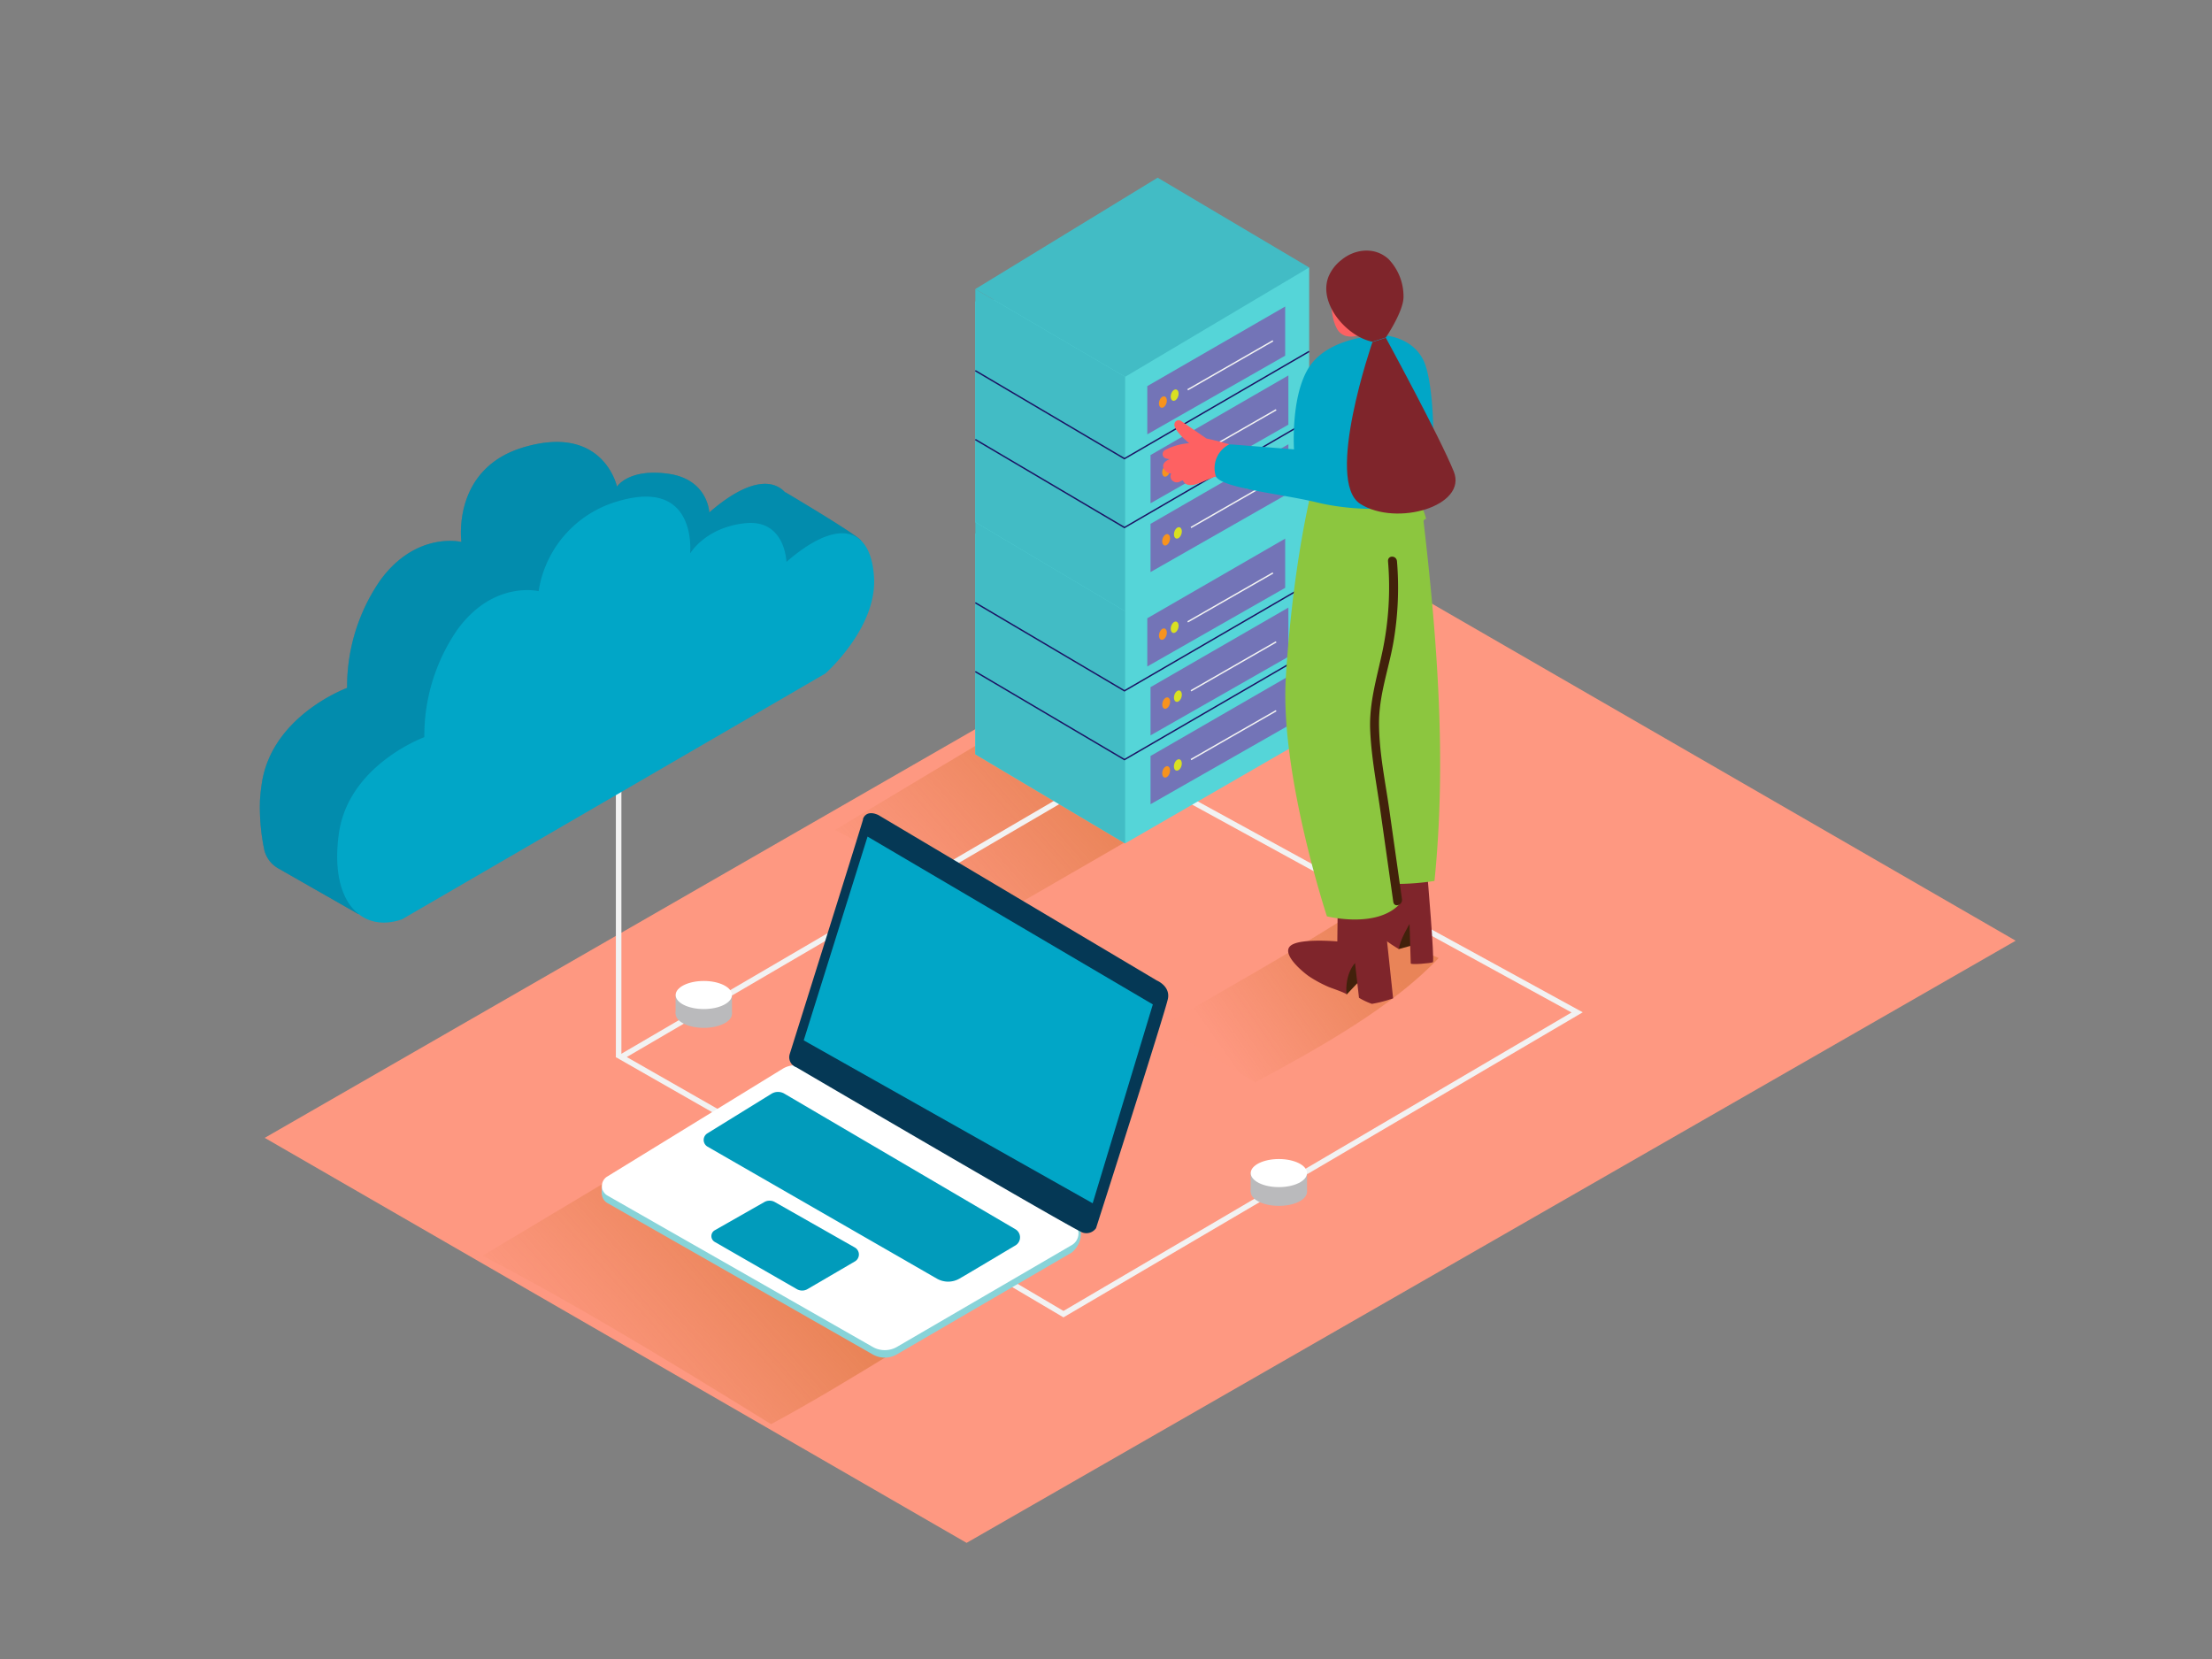 ﻿                     <svg id="Layer_1" data-name="Layer 1" xmlns="http://www.w3.org/2000/svg" xmlns:xlink="http://www.w3.org/1999/xlink" viewBox="0 0 400 300"><rect x="0" y="0" width="400" height="300" fill="#808080" stroke="none"/><defs><linearGradient id="linear-gradient" x1="162.34" y1="167.04" x2="194.27" y2="138.79" gradientUnits="userSpaceOnUse"><stop offset="0" stop-color="#bf5a00" stop-opacity="0.03"></stop><stop offset="0.84" stop-color="#bf5a00" stop-opacity="0.84"></stop><stop offset="1" stop-color="#bf5a00"></stop></linearGradient><linearGradient id="linear-gradient-2" x1="221.25" y1="189.95" x2="248.6" y2="170.72" xlink:href="#linear-gradient"></linearGradient><linearGradient id="linear-gradient-3" x1="107.45" y1="254.01" x2="139.38" y2="225.76" xlink:href="#linear-gradient"></linearGradient></defs><title>81-90</title><path d="M47.87,205.76,174.79,279,364.5,170.11,237.42,96.74Z" fill="#fe9881"></path><path d="M222.48,140.83l-29.15-16.12L151,150.08c9.27,4.86,18.26,9.95,28.53,16.06C193.87,157.74,208.41,149.67,222.48,140.83Z" opacity="0.32" fill="url(#linear-gradient)"></path><path d="M243.51,165.85c-10.89,6.88-22.15,13.15-33.28,19.65,5.05,3,10.53,6.38,16.74,10.22,11.59-6.24,24.73-13.55,33.19-22.48Z" opacity="0.32" fill="url(#linear-gradient-2)"></path><path d="M139.43,257.53c15-8.07,29.21-17.77,44.08-26l-53.9-29.8L87.28,227.07C102.95,235.28,117.76,244.12,139.43,257.53Z" opacity="0.32" fill="url(#linear-gradient-3)"></path><polygon points="149.23 212.22 112.34 191.15 203.09 138.09 285.2 183.07 192.31 237.64 149.23 212.22" fill="none" stroke="#f2f2f2" stroke-miterlimit="10"></polygon><polyline points="108.81 214.25 108.8 215.88 109.62 216.89" fill="#adcee1"></polyline><path d="M141.5,194.63l-31.76,19.51a2,2,0,0,0,.05,3.38l48,27.39a4.4,4.4,0,0,0,4.4,0l31.61-18.41c2.3-1.87,2.14-5.42,0-5.58l-47.69-26.33A4.47,4.47,0,0,0,141.5,194.63Z" fill="#88d3d8"></path><path d="M141.51,193.28l-31.76,19.51a2,2,0,0,0,.05,3.38l48,27.39a4.4,4.4,0,0,0,4.4,0l31.61-18.41a2.44,2.44,0,0,0,0-4.22l-47.69-27.68A4.47,4.47,0,0,0,141.51,193.28Z" fill="#fff"></path><path d="M142.81,190.6s13.33-42.41,13.25-42.41.42-1.89,2.77-.81l50.37,29.93s2.44,1,2,3.28-13,41.5-13,41.5a2.13,2.13,0,0,1-2.39.81C194.19,222.41,144,193,144,193A1.93,1.93,0,0,1,142.81,190.6Z" fill="#053855"></path><polygon points="156.88 151.28 208.47 181.63 197.59 217.59 145.34 188.13 156.88 151.28" fill="#01a6c7"></polygon><path d="M139.54,197.77l-11.61,7.17a1.4,1.4,0,0,0,0,2.4l41.48,23.87a4.09,4.09,0,0,0,4.09,0c2.68-1.55,7.29-4.33,10.12-6a1.7,1.7,0,0,0,0-2.92l-41.75-24.5A2.26,2.26,0,0,0,139.54,197.77Z" fill="#01a6c7"></path><path d="M140.09,217.36l14.49,8.23a1.45,1.45,0,0,1,0,2.52l-8.56,5a1.93,1.93,0,0,1-1.93,0l-14.83-8.53a1.21,1.21,0,0,1,0-2.11l8.91-5.07A1.93,1.93,0,0,1,140.09,217.36Z" fill="#01a6c7"></path><path d="M139.54,197.77l-11.61,7.17a1.4,1.4,0,0,0,0,2.4l41.48,23.87a4.09,4.09,0,0,0,4.09,0c2.68-1.55,7.29-4.33,10.12-6a1.7,1.7,0,0,0,0-2.92l-41.75-24.5A2.26,2.26,0,0,0,139.54,197.77Z" fill="#053855" opacity="0.1"></path><path d="M140.09,217.36l14.49,8.23a1.45,1.45,0,0,1,0,2.52l-8.56,5a1.93,1.93,0,0,1-1.93,0l-14.83-8.53a1.21,1.21,0,0,1,0-2.11l8.91-5.07A1.93,1.93,0,0,1,140.09,217.36Z" fill="#053855" opacity="0.1"></path><polyline points="236.74 90.34 236.74 133.3 203.46 152.51 176.37 136.4 176.37 96.48" fill="#55d5d8"></polyline><polygon points="203.46 152.51 203.46 110.12 176.37 94.25 176.37 136.4 203.46 152.51" fill="#42bcc5"></polygon><polygon points="209.34 74.11 236.74 90.34 203.46 110.12 176.37 94.25 209.34 74.11" fill="#5d5bc4"></polygon><polygon points="232.4 97.4 232.4 106.3 207.47 120.52 207.47 111.8 232.4 97.4" fill="#7374b7"></polygon><ellipse cx="210.3" cy="114.68" rx="1.06" ry="0.67" transform="translate(38.96 282.07) rotate(-72.94)" fill="#f7931e"></ellipse><ellipse cx="212.42" cy="113.44" rx="1.06" ry="0.67" transform="translate(41.65 283.22) rotate(-72.94)" fill="#d9e021"></ellipse><line x1="214.77" y1="112.45" x2="230.19" y2="103.61" fill="none" stroke="#f2f2f2" stroke-miterlimit="10" stroke-width="0.25"></line><polygon points="232.98 109.87 232.98 118.76 208.05 132.98 208.05 124.26 232.98 109.87" fill="#7374b7"></polygon><ellipse cx="210.88" cy="127.15" rx="1.06" ry="0.67" transform="translate(27.46 291.44) rotate(-72.94)" fill="#f7931e"></ellipse><ellipse cx="213.01" cy="125.9" rx="1.06" ry="0.67" transform="translate(30.15 292.59) rotate(-72.94)" fill="#d9e021"></ellipse><line x1="215.36" y1="124.92" x2="230.77" y2="116.07" fill="none" stroke="#f2f2f2" stroke-miterlimit="10" stroke-width="0.25"></line><polygon points="232.98 122.31 232.98 131.21 208.05 145.43 208.05 136.71 232.98 122.31" fill="#7374b7"></polygon><ellipse cx="210.88" cy="139.59" rx="1.06" ry="0.67" transform="translate(15.56 300.23) rotate(-72.94)" fill="#f7931e"></ellipse><ellipse cx="213.01" cy="138.34" rx="1.06" ry="0.67" transform="translate(18.25 301.38) rotate(-72.94)" fill="#d9e021"></ellipse><line x1="215.36" y1="137.36" x2="230.77" y2="128.52" fill="none" stroke="#f2f2f2" stroke-miterlimit="10" stroke-width="0.25"></line><polyline points="176.37 109 203.34 124.92 236.74 105.52" fill="none" stroke="#1b1464" stroke-miterlimit="10" stroke-width="0.25"></polyline><polyline points="176.37 121.45 203.34 137.36 236.74 117.97" fill="none" stroke="#1b1464" stroke-miterlimit="10" stroke-width="0.25"></polyline><polyline points="236.74 48.37 236.74 91.32 203.46 110.53 176.37 94.42 176.37 54.51" fill="#55d5d8"></polyline><polygon points="203.46 110.53 203.46 68.14 176.37 52.27 176.37 94.42 203.46 110.53" fill="#42bcc5"></polygon><polygon points="209.34 32.13 236.74 48.37 203.46 68.14 176.37 52.27 209.34 32.13" fill="#42bcc5"></polygon><polygon points="232.4 55.43 232.4 64.32 207.47 78.54 207.47 69.82 232.4 55.43" fill="#7374b7"></polygon><ellipse cx="210.3" cy="72.71" rx="1.06" ry="0.67" transform="translate(79.08 252.42) rotate(-72.94)" fill="#f7931e"></ellipse><ellipse cx="212.42" cy="71.46" rx="1.06" ry="0.67" transform="translate(81.78 253.56) rotate(-72.94)" fill="#d9e021"></ellipse><line x1="214.77" y1="70.48" x2="230.19" y2="61.63" fill="none" stroke="#f2f2f2" stroke-miterlimit="10" stroke-width="0.25"></line><polygon points="232.98 67.89 232.98 76.79 208.05 91.01 208.05 82.29 232.98 67.89" fill="#7374b7"></polygon><ellipse cx="210.88" cy="85.17" rx="1.06" ry="0.67" transform="translate(67.58 261.78) rotate(-72.94)" fill="#f7931e"></ellipse><ellipse cx="213.01" cy="83.93" rx="1.06" ry="0.67" transform="translate(70.28 262.93) rotate(-72.94)" fill="#d9e021"></ellipse><line x1="215.36" y1="82.94" x2="230.77" y2="74.1" fill="none" stroke="#f2f2f2" stroke-miterlimit="10" stroke-width="0.25"></line><polygon points="232.98 80.34 232.98 89.23 208.05 103.45 208.05 94.73 232.98 80.34" fill="#7374b7"></polygon><ellipse cx="210.88" cy="97.62" rx="1.06" ry="0.67" transform="translate(55.68 270.58) rotate(-72.94)" fill="#f7931e"></ellipse><ellipse cx="213.01" cy="96.37" rx="1.06" ry="0.67" transform="translate(58.38 271.73) rotate(-72.94)" fill="#d9e021"></ellipse><line x1="215.36" y1="95.39" x2="230.77" y2="86.54" fill="none" stroke="#f2f2f2" stroke-miterlimit="10" stroke-width="0.25"></line><polyline points="176.37 67.03 203.34 82.94 236.74 63.55" fill="none" stroke="#1b1464" stroke-miterlimit="10" stroke-width="0.25"></polyline><polyline points="176.37 79.48 203.34 95.39 236.74 75.99" fill="none" stroke="#1b1464" stroke-miterlimit="10" stroke-width="0.25"></polyline><ellipse cx="231.26" cy="215.52" rx="5.09" ry="2.54" fill="#bababc"></ellipse><polyline points="226.16 215.52 226.16 212.13 236.35 212.13 236.35 215.52" fill="#bababc"></polyline><ellipse cx="231.26" cy="212.13" rx="5.09" ry="2.54" fill="#fff"></ellipse><ellipse cx="127.27" cy="183.33" rx="5.09" ry="2.54" fill="#bababc"></ellipse><polyline points="122.17 183.33 122.17 179.93 132.36 179.93 132.36 183.33" fill="#bababc"></polyline><ellipse cx="127.27" cy="179.93" rx="5.09" ry="2.54" fill="#fff"></ellipse><line x1="111.87" y1="191.21" x2="111.87" y2="142.4" fill="none" stroke="#f2f2f2" stroke-miterlimit="10"></line><path d="M155.64,97.7C154.73,96.54,142,89,142,89v.07c-2.61-2.89-7.45-1.88-13.74,3.6,0,0-.22-6-7.42-7S111.57,88,111.57,88,109.14,76.6,94.7,80.88C81.58,84.77,83.44,98,83.44,98s-8.15-2-14.67,6.93a33.82,33.82,0,0,0-6,19.47s-13.71,5-15.45,17.43A30.55,30.55,0,0,0,47,145l0,.32a37.28,37.28,0,0,0,.72,8A5.21,5.21,0,0,0,50.27,157l14.54,8.3a20.75,20.75,0,0,0-1.48-10.64l72-41.78s5.51-4.84,7.82-11.26l5.54-1.43S156.55,98.85,155.64,97.7Z" fill="#053855" opacity="0.1"></path><path d="M155.64,97.7C154.73,96.54,142,89,142,89v.07c-2.61-2.89-7.45-1.88-13.74,3.6,0,0-.22-6-7.42-7S111.57,88,111.57,88,109.14,76.6,94.7,80.88C81.58,84.77,83.44,98,83.44,98s-8.15-2-14.67,6.93a33.82,33.82,0,0,0-6,19.47s-13.71,5-15.45,17.43A30.55,30.55,0,0,0,47,145l0,.32a37.28,37.28,0,0,0,.72,8A5.21,5.21,0,0,0,50.27,157l14.54,8.3a20.75,20.75,0,0,0-1.48-10.64l72-41.78s5.51-4.84,7.82-11.26l5.54-1.43S156.55,98.85,155.64,97.7Z" fill="#053855" opacity="0.1"></path><path d="M155.64,97.7C154.73,96.54,142,89,142,89v.07c-2.61-2.89-7.45-1.88-13.74,3.6,0,0-.22-6-7.42-7S111.57,88,111.57,88,109.14,76.6,94.7,80.88C81.58,84.77,83.44,98,83.44,98s-8.15-2-14.67,6.93a33.82,33.82,0,0,0-6,19.47s-13.71,5-15.45,17.43A30.55,30.55,0,0,0,47,145l0,.32a37.28,37.28,0,0,0,.72,8A5.21,5.21,0,0,0,50.27,157l14.54,8.3a20.75,20.75,0,0,0-1.48-10.64l72-41.78s5.51-4.84,7.82-11.26l5.54-1.43S156.55,98.85,155.64,97.7Z" fill="#01a6c7"></path><path d="M155.64,97.7C154.73,96.54,142,89,142,89v.07c-2.61-2.89-7.45-1.88-13.74,3.6,0,0-.22-6-7.42-7S111.57,88,111.57,88,109.14,76.6,94.7,80.88C81.58,84.77,83.44,98,83.44,98s-8.15-2-14.67,6.93a33.82,33.82,0,0,0-6,19.47s-13.71,5-15.45,17.43A30.55,30.55,0,0,0,47,145l0,.32a37.28,37.28,0,0,0,.72,8A5.21,5.21,0,0,0,50.27,157l14.54,8.3a20.75,20.75,0,0,0-1.48-10.64l72-41.78s5.51-4.84,7.82-11.26l5.54-1.43S156.55,98.85,155.64,97.7Z" fill="#053855" opacity="0.23"></path><path d="M72.72,166.23l76.52-44.43s9.39-8.23,8.81-17.45-6.68-10.72-15.84-2.74c0,0-.19-7.73-7.42-7s-10,5.48-10,5.48,1.44-13.74-13-9.46A20.09,20.09,0,0,0,97.4,106.9s-8.15-2-14.67,6.93a33.82,33.82,0,0,0-6,19.47s-13.71,5-15.45,17.43S65.49,168.79,72.72,166.23Z" fill="#01a6c7"></path><path d="M252.93,171.63l3.8-1.05-.6-4.63S252,166.63,252.93,171.63Z" fill="#42210b"></path><path d="M258.11,158.15s1.34,15.66,1,15.85-4,.5-4,.22-.22-7.13-.22-7.13-1.83,3-1.92,4.54c0,0-4.37-2.49-5.18-4.49s1.87-10.36,2.89-10.81" fill="#7f252b"></path><path d="M243.52,179.84l4.31-4.57L245,171.72S242.39,177.49,243.52,179.84Z" fill="#42210b"></path><path d="M249.92,161.73l2,18.8a22.3,22.3,0,0,1-3.84,1,12.19,12.19,0,0,1-2.33-1.1l-.72-6.27s-1.86,1.86-1.53,5.68c0-.26-3-1.24-3.35-1.42a22.25,22.25,0,0,1-3.44-1.87c-1.14-.79-5.39-4.3-3.11-5.69,1.94-1.19,8.23-.62,8.23-.62l.09-7.76" fill="#7f252b"></path><path d="M257.44,94.39a.45.45,0,0,1,.45-.55,14.45,14.45,0,0,0-2.11-4.61l-18.2-2.14s-3.65,13-5.06,35.41c-1.09,17.37,7.43,43.2,7.43,43.2s8.82,2.24,13.06-2.12l-.17-3.74a44.5,44.5,0,0,0,6.56-.54C261.59,137.73,259.93,115.86,257.44,94.39Z" fill="#8cc63f"></path><path d="M253.52,162.58l-2.28-16.1c-.73-5.13-1.85-10.4-1.87-15.61s1.76-9.86,2.62-14.82a58,58,0,0,0,.63-14.54c-.09-1.13-1.71-1.14-1.62,0a56.41,56.41,0,0,1-1,16.23c-1,4.77-2.43,9.29-2.23,14.25s1.2,10,1.9,15l2.28,16.1C252.11,164.17,253.67,163.7,253.52,162.58Z" fill="#42210b"></path><path d="M227.66,82c-.8-.25-1.6-.48-2.41-.7l-.07,0a51.09,51.09,0,0,0-7-2l-4.56-3.14h0a.76.76,0,0,0-1.23.45c-.26.76,1.34,2.4,1.87,2.85l.2.17c.1.09.52.53.65.51a10.88,10.88,0,0,0-4.46,1.26.82.82,0,0,0,0,1.42,2.34,2.34,0,0,0,.9.21l-.16.06c-1,.42-1.49,1.24-.59,2.13a.81.81,0,0,0,.27.18.68.68,0,0,0,.68.17l0,.15a1.07,1.07,0,0,0,.08,1,1.21,1.21,0,0,0,1.69.28l.38-.14c.41,1,1.55,1,2.54.66s2.18-.92,3.27-1.32L223,87.37c.88.34,2.45,1.37,3.41,1s.57-1.93-.42-1.58c.21-.07-.22-.11-.35-.16l-.9-.35a7.23,7.23,0,0,0,2.58.51.83.83,0,0,0,.57-1.4,10.85,10.85,0,0,0-1.51-1.22.89.89,0,0,0,0-.56l.11,0a.84.84,0,0,0,.56-.11l.18.05C228.25,83.92,228.66,82.34,227.66,82Z" fill="#fe6162"></path><path d="M250,60.61s-10.13,0-13.63,6.37C233.4,72.34,234,81.26,234,81.26l-11.67-.92a4.8,4.8,0,0,0-2.52,5.6c.45,2.29,12,3.35,18.41,4.93s17.92,2,19.74-1.81,1.59-19.38-.53-23.85S250,60.61,250,60.61Z" fill="#01a6c7"></path><path d="M240.66,50.82s-.53,7.7,1.82,9.48,6.23-1.16,6.23-1.16" fill="#fe6162"></path><path d="M242.58,47A7.47,7.47,0,0,0,240.25,50c-1.94,4.85,3.28,10.87,7.93,11.8l2.42-.76s3.2-4.71,3.2-7.35a9.74,9.74,0,0,0-2.72-6.85C248.6,44.58,245,45,242.58,47Z" fill="#7f252b"></path><path d="M248.19,61.84S239.46,87,246,91.13s19.4.37,16.89-5.86S250.6,61.08,250.6,61.08" fill="#7f252b"></path></svg>                